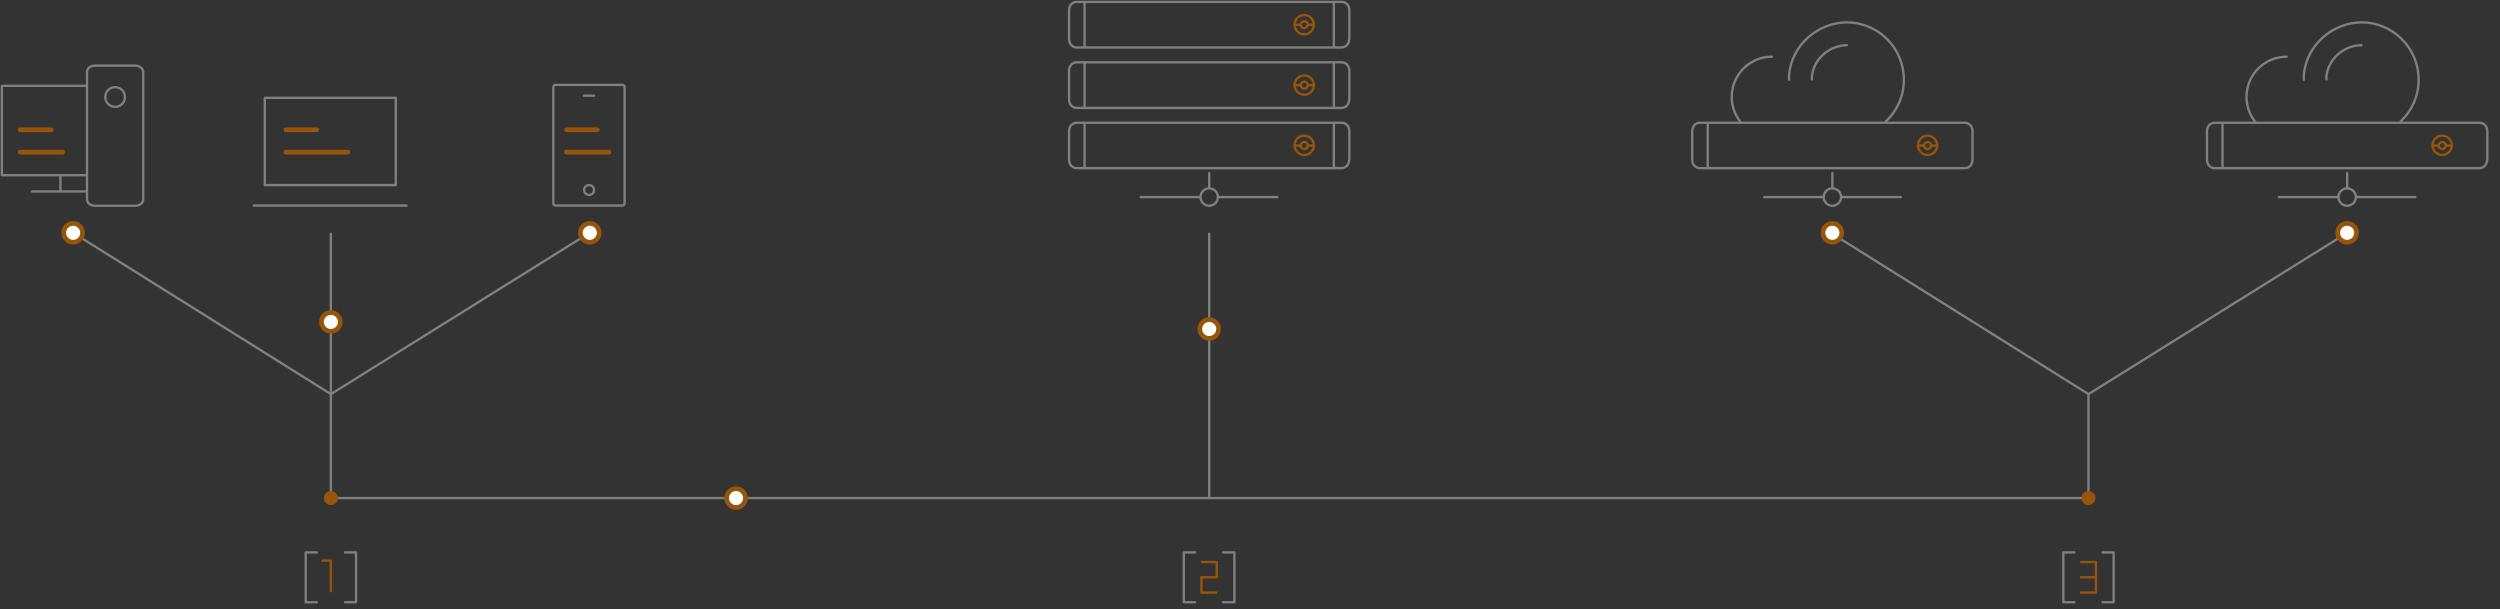 <svg version="1.1" id="Layer_1" xmlns="http://www.w3.org/2000/svg" x="0" y="0" viewBox="0 0 1063.1 259" xml:space="preserve">
  <rect x="0" y="0" width="1063.1" height="259" fill="#333333" stroke="none"/>
  <style>
    .bal0,.bal1{stroke-miterlimit:10}.bal0{stroke-linecap:round;stroke-linejoin:round;fill:none;stroke:gray}.bal1{fill:#fff;stroke:#99540c;stroke-width:2}.bal1,.bal2{stroke-linecap:round;stroke-linejoin:round}.bal2,.bal3,.bal4{fill:none;stroke:gray;stroke-miterlimit:10}.bal4{stroke:#99540c;stroke-width:1;stroke-linecap:round;stroke-linejoin:round}.bal5{fill:#99540c}
  </style>
  <path class="bal0" d="M112.6 41.6h55.7v37.1h-55.7zM107.9 87.4h65"/>
  <path id="svg-concept" class="bal1" d="M121.6 55.2h13.1M121.6 64.7h26.3M240.9 55.2H254M240.9 64.7H259M8.6 55.2h13.2M8.6 64.7h18.1"/>
  <circle class="bal2" cx="514.2" cy="83.8" r="3.7"/>
  <path class="bal2" d="M514.2 73.6v6.3M485.1 83.8h25.3M518 83.8h25.2"/>
  <circle class="bal2" cx="779.2" cy="83.8" r="3.7"/>
  <path class="bal2" d="M779.2 73.6v6.3M750.2 83.8h25.2M783 83.8h25.3"/>
  <path class="bal0" d="M760.8 33.9c0-.8-.1-1.5 0-2.3 1.2-12.4 12.1-22.1 24.8-22.1h-.4c13.5 0 24.4 10.9 24.4 24.4 0 7-2.9 13.3-7.7 17.8"/>
  <path class="bal0" d="M785.4 19.2c-7.6.1-14.2 6-14.9 13.3v1.3M753.5 24.1c-9.4 0-17.1 7.6-17.1 17.1 0 4.2 1.5 8 4 11M37 74.5H.8v-38H37M25.7 74.5v6.9M37 81.4H13.6M57.4 27.9h-17c-1.9 0-3.4 1.2-3.4 2.6v54.4c0 1.4 1.5 2.6 3.4 2.6h17.1c1.9 0 3.4-1.2 3.4-2.6V30.5c-.1-1.4-1.6-2.6-3.5-2.6z"/>
  <path class="bal0" d="M49.5 37.1c2.3.3 3.9 2.4 3.6 4.7-.3 2.3-2.4 3.9-4.7 3.6-2.3-.3-3.9-2.4-3.6-4.7.3-2.3 2.4-3.9 4.7-3.6zM235.3 86.5V37c0-.5.4-.9.9-.9h28.5c.5 0 .9.4.9.9v49.5c0 .5-.4.9-.9.9h-28.5c-.5 0-.9-.4-.9-.9M248.3 40.7h4.3"/>
  <path class="bal0" d="M252.6 80.8c0 1.2-1 2.1-2.1 2.1-1.2 0-2.1-1-2.1-2.1 0-1.2 1-2.1 2.1-2.1 1.1-.1 2.1.9 2.1 2.1z"/>
  <path class="bal3" d="M140.7 211.8h746.9M140.7 99v68.6"/>
  <path class="bal0" d="M130 256.1v-21.2M130 234.9h4.7M130 256.1h4.7M146.7 234.9h4.7M151.4 234.9v21.2M151.4 256.1h-4.7"/>
  <path id="svg-concept" class="bal4" d="M140.7 251.4v-13M140.7 238.4h-3.6"/>
  <path class="bal0" d="M877.4 256.1v-21.2M877.4 234.9h4.7M877.4 256.1h4.7M894.1 234.9h4.7M898.8 234.9v21.2M898.8 256.1h-4.7"/>
  <path id="svg-concept" class="bal4" d="M891.3 252v-13M884.9 245.5h6.4M891.3 239H885M884.9 252h6.2"/>
  <path class="bal0" d="M503.4 256.1v-21.2M503.4 234.9h4.8M503.4 256.1h4.8M520.1 234.9h4.8M524.9 234.9v21.2M524.9 256.1h-4.8"/>
  <path id="svg-concept" class="bal4" d="M517.4 245.5V239M511 245.5h6.4M517.4 239h-6.3M510.9 245.5v6.5M510.9 252h6.3"/>
  <path class="bal3" d="M140.7 167.6v44.2M250.7 99l-110 68.6M514.2 99v112.8M888.1 167.6v44.2M31.1 99l109.6 68.6M998.1 99l-110 68.6M778.5 99l109.6 68.6"/>
  <path class="bal0" d="M573.7 16.7c0 1.9-1.4 3.5-3.2 3.5H457.8c-1.8 0-3.2-1.6-3.2-3.5V4.3c0-1.9 1.4-3.5 3.2-3.5h112.8c1.8 0 3.2 1.6 3.2 3.5v12.4zM461.2.9v19.2M567.2.9v19.3"/>
  <g>
    <path id="svg-concept" class="bal4" d="M558.7 10.5c0 2.3-1.9 4.1-4.1 4.1-2.3 0-4.1-1.9-4.1-4.1s1.8-4.1 4.1-4.1 4.1 1.8 4.1 4.1z"/>
    <path id="svg-concept" class="bal4" d="M556.1 10.5c0 .8-.7 1.5-1.5 1.5s-1.5-.7-1.5-1.5.7-1.5 1.5-1.5c.9 0 1.5.7 1.5 1.5zM558.7 10.5h-2.6M553.1 10.5h-2.6"/>
  </g>
  <path class="bal0" d="M573.7 42.4c0 1.9-1.4 3.5-3.2 3.5H457.8c-1.8 0-3.2-1.6-3.2-3.5V30c0-1.9 1.4-3.5 3.2-3.5h112.8c1.8 0 3.2 1.6 3.2 3.5v12.4zM461.2 26.5v19.3M567.2 26.5v19.3"/>
  <g>
    <path id="svg-concept" class="bal4" d="M558.7 36.2c0 2.3-1.9 4.1-4.1 4.1-2.3 0-4.1-1.9-4.1-4.1 0-2.3 1.8-4.1 4.1-4.1s4.1 1.8 4.1 4.1z"/>
    <path id="svg-concept" class="bal4" d="M556.1 36.2c0 .8-.7 1.5-1.5 1.5s-1.5-.7-1.5-1.5.7-1.5 1.5-1.5c.9 0 1.5.6 1.5 1.5zM558.7 36.2h-2.6M553.1 36.2h-2.6"/>
  </g>
  <path class="bal0" d="M573.7 68c0 1.9-1.4 3.5-3.2 3.5H457.8c-1.8 0-3.2-1.6-3.2-3.5V55.7c0-1.9 1.4-3.5 3.2-3.5h112.8c1.8 0 3.2 1.6 3.2 3.5V68zM461.2 52.2v19.2M567.2 52.2v19.3"/>
  <g>
    <path id="svg-concept" class="bal4" d="M558.7 61.8c0 2.3-1.9 4.1-4.1 4.1-2.3 0-4.1-1.9-4.1-4.1 0-2.3 1.8-4.1 4.1-4.1s4.1 1.9 4.1 4.1z"/>
    <path id="svg-concept" class="bal4" d="M556.1 61.9c0 .8-.7 1.5-1.5 1.5s-1.5-.7-1.5-1.5.7-1.5 1.5-1.5c.9-.1 1.5.6 1.5 1.5zM558.7 61.9h-2.6M553.1 61.9h-2.6"/>
  </g>
  <g>
    <path class="bal0" d="M838.8 68c0 1.9-1.4 3.5-3.2 3.5H722.8c-1.8 0-3.2-1.6-3.2-3.5V55.7c0-1.9 1.4-3.5 3.2-3.5h112.8c1.8 0 3.2 1.6 3.2 3.5V68zM726.2 52.2v19.2"/>
    <path id="svg-concept" class="bal4" d="M823.8 61.8c0 2.3-1.9 4.1-4.1 4.1-2.3 0-4.1-1.9-4.1-4.1 0-2.3 1.8-4.1 4.1-4.1 2.2 0 4.1 1.9 4.1 4.1z"/>
    <path id="svg-concept" class="bal4" d="M821.2 61.9c0 .8-.7 1.5-1.5 1.5s-1.5-.7-1.5-1.5.7-1.5 1.5-1.5c.8-.1 1.5.6 1.5 1.5zM823.8 61.9h-2.6M818.1 61.9h-2.6"/>
  </g>
  <g>
    <circle class="bal2" cx="998.1" cy="83.8" r="3.7"/>
    <path class="bal2" d="M998.1 73.6v6.3M969 83.8h25.3M1001.9 83.8h25.2"/>
  </g>
  <path class="bal0" d="M979.7 33.9c0-.8-.1-1.5 0-2.3 1.2-12.4 12.1-22.1 24.8-22.1h-.4c13.5 0 24.4 10.9 24.4 24.4 0 7-2.9 13.3-7.7 17.8"/>
  <path class="bal0" d="M1004.2 19.2c-7.6.1-14.2 6-14.9 13.3v1.3M972.4 24.1c-9.4 0-17.1 7.6-17.1 17.1 0 4.2 1.5 8 4 11"/>
  <g>
    <path class="bal0" d="M1057.6 68c0 1.9-1.4 3.5-3.2 3.5H941.7c-1.8 0-3.2-1.6-3.2-3.5V55.7c0-1.9 1.4-3.5 3.2-3.5h112.8c1.8 0 3.2 1.6 3.2 3.5V68zM945.1 52.2v19.2"/>
    <path id="svg-concept" class="bal4" d="M1042.6 61.8c0 2.3-1.9 4.1-4.1 4.1-2.3 0-4.1-1.9-4.1-4.1 0-2.3 1.8-4.1 4.1-4.1s4.1 1.9 4.1 4.1z"/>
    <path id="svg-concept" class="bal4" d="M1040 61.9c0 .8-.7 1.5-1.5 1.5s-1.5-.7-1.5-1.5.7-1.5 1.5-1.5c.9-.1 1.5.6 1.5 1.5zM1042.6 61.9h-2.6M1037 61.9h-2.6"/>
  </g>
  <circle id="svg-ico" class="bal5" cx="140.7" cy="211.8" r="3"/>
  <circle id="svg-ico" class="bal5" cx="888.1" cy="211.8" r="3"/>
  <g>
    <path id="svg-concept" class="bal1" d="M35.1 99c0 2.2-1.8 4-4 4s-4-1.8-4-4 1.8-4 4-4 4 1.8 4 4z"/>
    <animateMotion path="M0 0 105 66 0 0" begin="0s" dur="4s" repeatCount="indefinite"/>
  </g>
  <g>
    <path id="svg-concept" class="bal1" d="M144.7 136.9c0 2.2-1.8 4-4 4s-4-1.8-4-4 1.8-4 4-4 4 1.8 4 4z"/>
    <animateMotion path="M0, 67 0 -35 0 67" begin="0s" dur="3s" repeatCount="indefinite"/>
  </g>
  <g>
    <path id="svg-concept" class="bal1" d="M254.8 99c0 2.2-1.8 4-4 4s-4-1.8-4-4 1.8-4 4-4 4 1.8 4 4z"/>
    <animateMotion path="M0 0 -105 66 0 0" begin="0s" dur="3s" repeatCount="indefinite"/>
  </g>
  <g>
    <path id="svg-concept" class="bal1" d="M317 211.8c0 2.2-1.8 4-4 4s-4-1.8-4-4 1.8-4 4-4 4 1.8 4 4z"/>
    <animateMotion path="M570, 0 -165 0 570 0" begin="0s" dur="12s" repeatCount="indefinite"/>
  </g>
  <g>
    <path id="svg-concept" class="bal1" d="M518.2 139.9c0 2.2-1.8 4-4 4s-4-1.8-4-4 1.8-4 4-4 4 1.8 4 4z"/>
    <animateMotion path="M0, 67 0 -35 0 67" begin="0s" dur="4s" repeatCount="indefinite"/>
  </g>
  <g>
    <path id="svg-concept" class="bal1" d="M783.2 99c0 2.2-1.8 4-4 4s-4-1.8-4-4 1.8-4 4-4 4 1.8 4 4z"/>
    <animateMotion path="M0 0 105 66 0 0" begin="0s" dur="3s" repeatCount="indefinite"/>
  </g>
  <g>
    <path id="svg-concept" class="bal1" d="M1002.1 99c0 2.2-1.8 4-4 4s-4-1.8-4-4 1.8-4 4-4 4 1.8 4 4z"/>
    <animateMotion path="M0 0 -105 66 0 0" begin="0s" dur="4s" repeatCount="indefinite"/>
  </g>
</svg>

